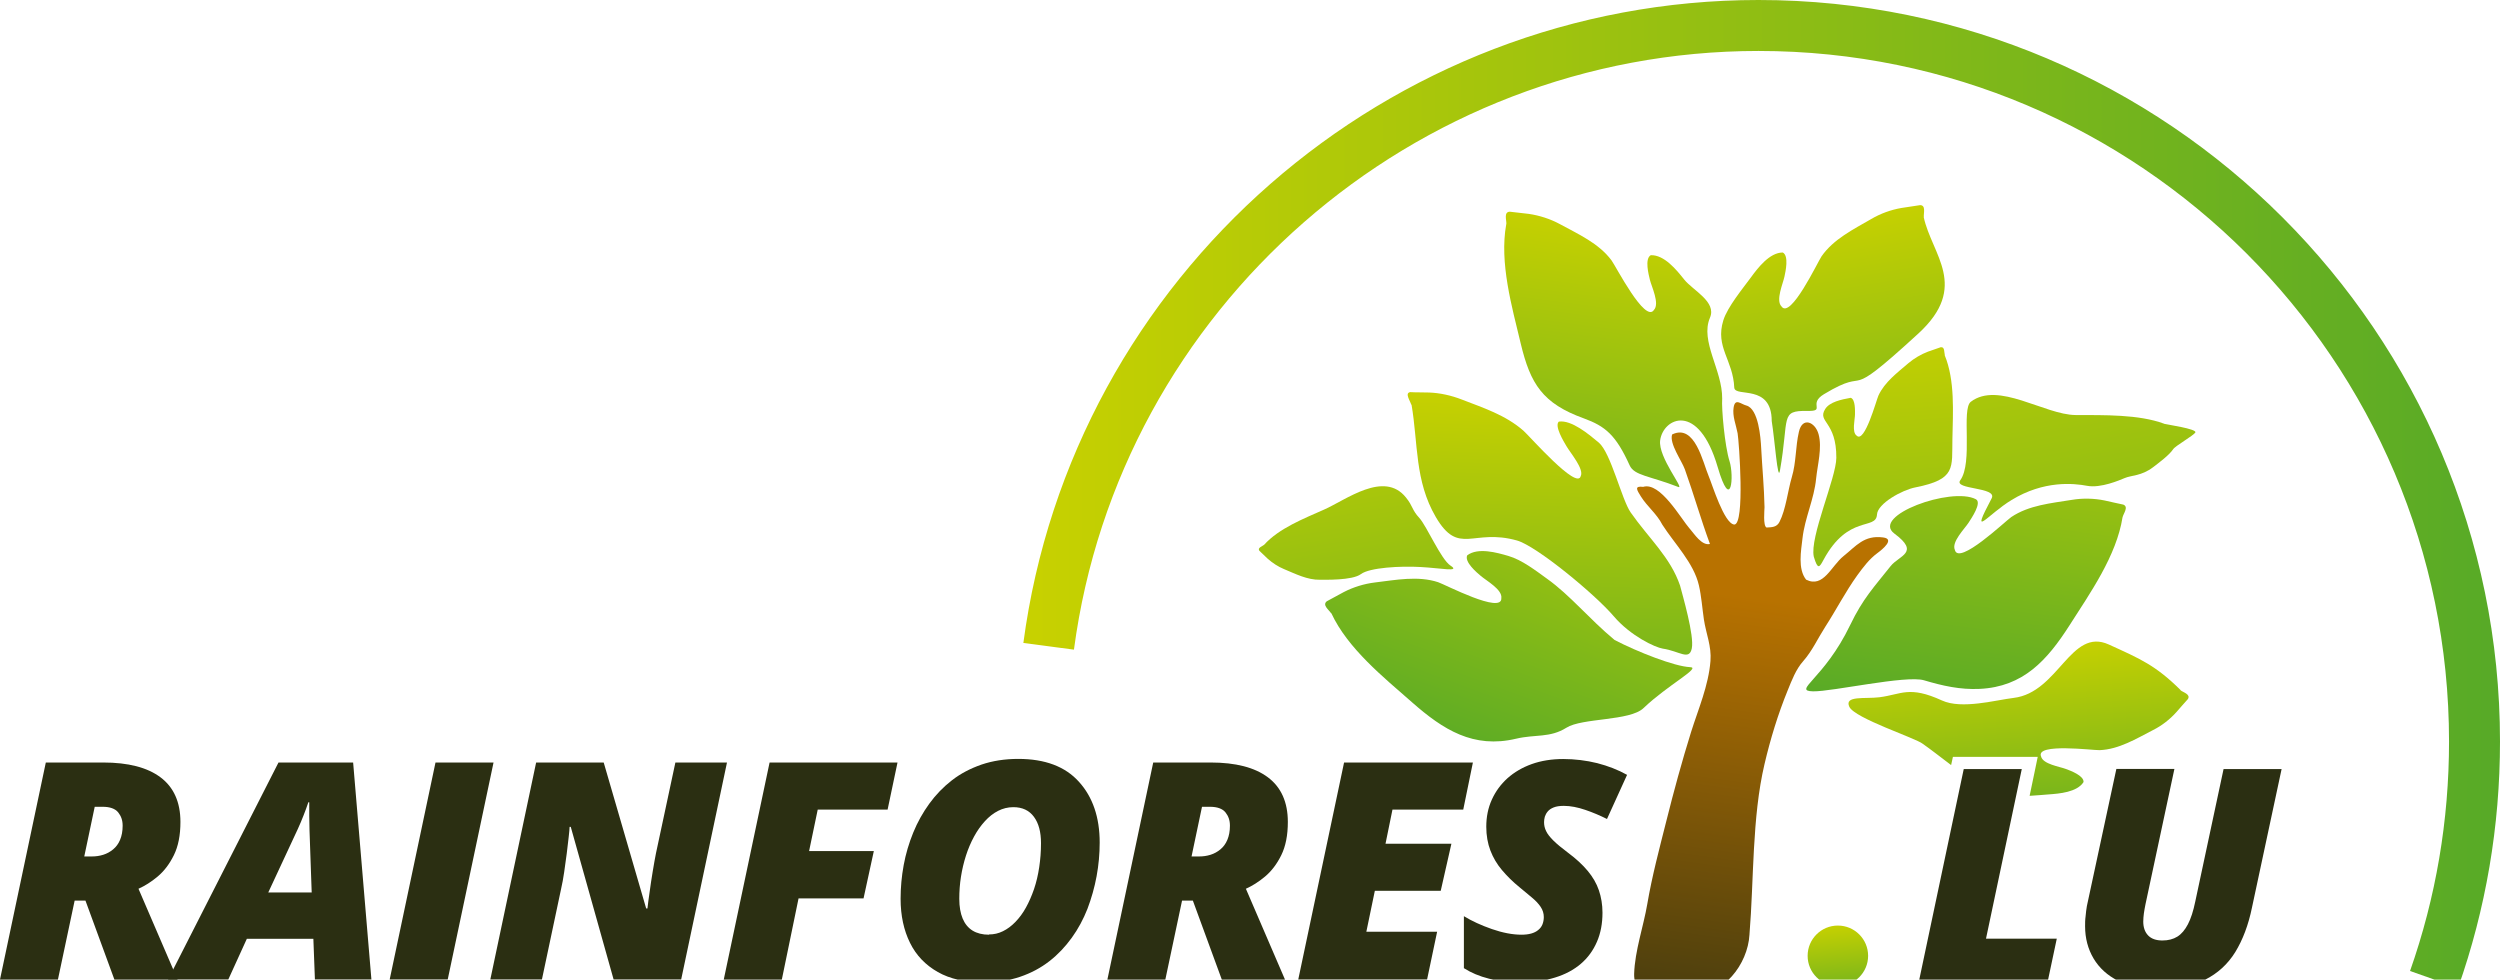 <?xml version="1.0" encoding="UTF-8"?> <svg xmlns="http://www.w3.org/2000/svg" xmlns:xlink="http://www.w3.org/1999/xlink" id="Layer_1" version="1.1" viewBox="0 0 194.26 76.12"><!-- Generator: Adobe Illustrator 29.8.2, SVG Export Plug-In . SVG Version: 2.1.1 Build 3) --><defs><style> .st0 { fill: url(#linear-gradient2); } .st1 { fill: url(#linear-gradient1); } .st2 { fill: url(#linear-gradient9); } .st3 { fill: url(#linear-gradient3); } .st4 { fill: url(#linear-gradient8); } .st5 { fill: url(#linear-gradient7); } .st6 { fill: url(#linear-gradient5); } .st7 { fill: url(#linear-gradient4); } .st8 { fill: url(#linear-gradient11); } .st9 { fill: url(#linear-gradient10); } .st10 { fill: url(#linear-gradient); } .st11 { fill: #2b2f12; } .st12 { fill: url(#linear-gradient6); fill-rule: evenodd; } </style><linearGradient id="linear-gradient" x1="79.52" y1="40.87" x2="194.26" y2="40.87" gradientTransform="translate(0 79.26) scale(1 -1)" gradientUnits="userSpaceOnUse"><stop offset="0" stop-color="#c8d100"></stop><stop offset="1" stop-color="#57aa27"></stop></linearGradient><linearGradient id="linear-gradient1" x1="156.5" y1="29.38" x2="157.85" y2="11.88" gradientTransform="translate(0 79.26) scale(1 -1)" gradientUnits="userSpaceOnUse"><stop offset="0" stop-color="#c8d100"></stop><stop offset="1" stop-color="#57aa27"></stop></linearGradient><linearGradient id="linear-gradient2" x1="-1052.07" y1="218.83" x2="-1049.64" y2="187.49" gradientTransform="translate(-947.66 -44.49) rotate(-164.27)" gradientUnits="userSpaceOnUse"><stop offset="0" stop-color="#c8d100"></stop><stop offset="1" stop-color="#57aa27"></stop></linearGradient><linearGradient id="linear-gradient3" x1="-988.47" y1="-12.1" x2="-985.66" y2="-48.28" gradientTransform="translate(-834.05 158.05) rotate(171.56)" gradientUnits="userSpaceOnUse"><stop offset="0" stop-color="#c8d100"></stop><stop offset="1" stop-color="#57aa27"></stop></linearGradient><linearGradient id="linear-gradient4" x1="-1060.64" y1="82.05" x2="-1058.09" y2="49.16" gradientTransform="translate(-907.65 49.69) rotate(-177.01)" gradientUnits="userSpaceOnUse"><stop offset="0" stop-color="#c8d100"></stop><stop offset="1" stop-color="#57aa27"></stop></linearGradient><linearGradient id="linear-gradient5" x1="-792.32" y1="-59.31" x2="-789.89" y2="-90.66" gradientTransform="translate(-857.05 186.74) rotate(166.41) scale(1.22 1.2) skewX(2.44)" gradientUnits="userSpaceOnUse"><stop offset="0" stop-color="#c8d100"></stop><stop offset="1" stop-color="#57aa27"></stop></linearGradient><linearGradient id="linear-gradient6" x1="-1042.14" y1="57.72" x2="-1038.67" y2="17.02" gradientTransform="translate(-907.65 49.69) rotate(-177.01)" gradientUnits="userSpaceOnUse"><stop offset="0" stop-color="#b87200"></stop><stop offset="1" stop-color="#2b2f12"></stop></linearGradient><linearGradient id="linear-gradient7" x1="-955.68" y1="8.6" x2="-953.36" y2="-21.34" gradientTransform="translate(-795.77 82.22) rotate(177.3) scale(.96 1.02) skewX(14.45)" gradientUnits="userSpaceOnUse"><stop offset="0" stop-color="#c8d100"></stop><stop offset="1" stop-color="#57aa27"></stop></linearGradient><linearGradient id="linear-gradient8" x1="106.57" y1="-62.67" x2="108.77" y2="-91.05" gradientTransform="translate(29.57 -36.67) rotate(-4.99) scale(1 -1)" gradientUnits="userSpaceOnUse"><stop offset="0" stop-color="#c8d100"></stop><stop offset="1" stop-color="#57aa27"></stop></linearGradient><linearGradient id="linear-gradient9" x1="-1031.63" y1="86.68" x2="-1029.34" y2="57.13" gradientTransform="translate(-907.65 49.69) rotate(-177.01)" gradientUnits="userSpaceOnUse"><stop offset="0" stop-color="#c8d100"></stop><stop offset="1" stop-color="#57aa27"></stop></linearGradient><linearGradient id="linear-gradient10" x1="-205.74" y1="33.62" x2="-202.55" y2="-7.54" gradientTransform="translate(483.55 14.15) rotate(-7.48) scale(1.58 -1.2) skewX(1.91)" gradientUnits="userSpaceOnUse"><stop offset="0" stop-color="#c8d100"></stop><stop offset="1" stop-color="#57aa27"></stop></linearGradient><linearGradient id="linear-gradient11" x1="142.61" y1="7.52" x2="143.16" y2=".4" gradientTransform="translate(0 79.26) scale(1 -1)" gradientUnits="userSpaceOnUse"><stop offset="0" stop-color="#c8d100"></stop><stop offset="1" stop-color="#57aa27"></stop></linearGradient></defs><path class="st10" d="M191.01,76.77l-3.74-1.32c2.01-5.71,3.03-11.71,3.03-17.83,0-29.59-24.07-53.66-53.66-53.66-26.8,0-49.67,20-53.19,46.52l-3.93-.52C83.3,21.48,107.86,0,136.64,0c31.77,0,57.62,25.85,57.62,57.62,0,6.57-1.1,13.01-3.26,19.14h.01Z"></path><g><path class="st1" d="M169.44,53.62c-1.95-1.93-3.14-2.43-5.58-3.54-2.96-1.35-3.9,3.73-7.39,4.15-1.36.16-4.03.91-5.57.2-2.56-1.17-3.14-.47-4.86-.25-1.12.14-2.75-.15-2.34.74.42.9,5.16,2.43,5.71,2.88.63.44,1.39,1.04,2.2,1.65l.14-.64h6.59l-.25,1.21-.38,1.82c.54-.03,1.07-.08,1.47-.11.84-.06,2.22-.17,2.72-.96.04-.5-1.05-.9-1.38-1.02-.47-.18-1.78-.37-1.92-.97-.45-1.06,4.06-.47,4.55-.49,1.5-.06,2.85-.89,4.15-1.56.68-.34,1.31-.83,1.82-1.4.3-.33.58-.68.89-1.01.23-.37-.37-.52-.57-.68v-.02Z"></path><path class="st0" d="M103.45,47.65c1.28,2.75,4.05,4.97,6.28,6.93,2.41,2.12,4.76,3.61,8.08,2.82,1.47-.35,2.63-.05,3.9-.85,1.23-.78,4.94-.51,6-1.53,1.87-1.79,4.51-3.15,3.62-3.18-1.21-.05-4.1-1.19-5.87-2.11-2-1.66-3.44-3.47-5.25-4.76-.89-.64-1.94-1.46-3-1.77-.89-.26-2.36-.68-3.2-.05-.24.51.74,1.34,1.04,1.59.42.37,1.71,1.07,1.61,1.74.07,1.27-4.39-1.07-4.91-1.24-1.58-.52-3.3-.17-4.91.02-.83.1-1.68.36-2.43.75-.44.23-.87.48-1.31.71-.38.3.18.68.33.93"></path><path class="st3" d="M151.11,27.6c.81,1.96.64,4.43.6,6.51-.05,2.24.31,3.13-2.87,3.76-1.04.2-2.95,1.26-2.99,2.11-.07,1.25-2.23-.04-4.15,3.51-.33.62-.45.8-.76-.23-.34-1.5,1.74-6.13,1.75-7.68.02-2.86-1.5-2.77-.87-3.79.34-.56,1.27-.75,1.99-.88.37.12.33,1.02.33,1.29,0,.39-.26,1.38.13,1.65.62.63,1.53-2.76,1.69-3.11.48-1.05,1.47-1.78,2.33-2.52.45-.38.98-.69,1.53-.9.33-.12.66-.22.98-.34.33-.05.26.41.32.61"></path><path class="st7" d="M164.93,40.19c-.47,3-2.52,5.89-4.12,8.4-1.73,2.7-3.58,4.78-6.99,4.94-1.51.07-2.88-.24-4.32-.67-1.4-.41-7.14.89-8.62.86-1.63-.04.86-.94,2.88-5.14,1.01-2.1,1.87-2.97,3.14-4.58.68-.86,2.32-1.04.3-2.54-1.85-1.38,4.42-3.66,6.33-2.67.5.26-.35,1.49-.56,1.82-.3.47-1.35,1.5-1.07,2.12.29,1.24,3.93-2.24,4.38-2.55,1.38-.93,3.12-1.08,4.72-1.34.83-.14,1.72-.12,2.54.05.49.1.97.23,1.45.32.44.18,0,.7-.06.99"></path><path class="st6" d="M98.22,42.34c1.16-1.29,3.09-2.04,4.66-2.74,1.71-.75,4.67-3.07,6.37-.94.56.69.44.94,1.04,1.59.58.64,1.68,3.22,2.42,3.7.81.53-.75.19-2.32.11-1.57-.09-3.96.04-4.64.55s-2.85.43-3.18.44c-.98.02-1.91-.46-2.8-.83-.46-.19-.9-.48-1.27-.81-.22-.2-.42-.41-.64-.61-.17-.23.21-.34.34-.45"></path><path class="st12" d="M131.3,41.08c.35.4.93,1.34,1.57,1.19-.71-1.92-1.26-3.88-1.95-5.8-.24-.67-1.22-2-.99-2.71,1.78-.87,2.39,2.19,2.85,3.26.26.6,1.19,3.67,1.98,3.74.84,0,.37-6.44.26-7.09-.12-.65-.42-1.34-.31-2.01.12-.75.56-.26.99-.15.95.26,1.11,2.52,1.15,3.29.08,1.54.23,3.06.26,4.61,0,.17-.13,1.47.16,1.58.41-.02.79-.02,1-.43.5-.97.65-2.43.96-3.48.35-1.17.28-2.35.55-3.52.27-1.21,1.27-.77,1.53.18.29,1.06-.08,2.37-.19,3.44-.15,1.59-.88,3.06-1.06,4.65-.11.97-.38,2.37.28,3.21,1.35.68,1.95-1.06,2.91-1.83.99-.79,1.59-1.64,3.07-1.45.95.12-.05.93-.43,1.21-.64.47-1.1,1.09-1.57,1.73-.92,1.28-1.64,2.69-2.5,4.02-.59.92-.99,1.84-1.71,2.66-.56.63-.88,1.48-1.19,2.24-.76,1.86-1.35,3.79-1.81,5.75-.98,4.16-.82,9.02-1.17,13.26-.13,2.31-2.06,4.77-4.33,4.57-2.48-.23-4.68.54-4.63-1.53.05-1.77.74-3.75,1.02-5.42.37-2.17.94-4.31,1.48-6.45.58-2.32,1.21-4.63,1.92-6.91.57-1.81,1.36-3.62,1.51-5.53.09-1.16-.34-2.1-.51-3.22-.13-.88-.19-1.8-.39-2.66-.4-1.74-1.9-3.24-2.84-4.71-.44-.86-1.17-1.4-1.67-2.2-.31-.5-.53-.83.18-.74,1.33-.41,2.92,2.46,3.64,3.28"></path><path class="st5" d="M109.68,31.43c.52,3.04.24,5.93,1.89,8.75,1.79,3.05,2.87.85,6.31,1.82,1.52.43,6.05,4.17,7.51,5.88,1.31,1.54,3.23,2.43,3.81,2.52,1.3.19,2.06.96,2.26-.02.2-1-.71-4.09-.91-4.87-.75-2.21-2.42-3.66-3.84-5.69-.7-1-1.54-4.64-2.48-5.43-.8-.67-2.12-1.77-3.1-1.63-.37.32.37,1.54.59,1.91.31.53,1.38,1.78,1.11,2.32-.27,1.14-3.99-3.12-4.45-3.52-1.4-1.23-3.16-1.79-4.78-2.42-.84-.33-1.73-.52-2.56-.55-.49-.02-.97,0-1.46-.03-.45.07,0,.68.08.98"></path><path class="st4" d="M149.48,16.87c.63,2.92,3.57,5.39-.42,9.05-6.17,5.66-3.45,2.37-7.33,4.71-1.28.77.19,1.33-1.29,1.3-2.15-.03-1.4.47-2.13,4.63-.17.99-.41-2.46-.64-3.84,0-2.93-2.83-1.82-2.91-2.59-.09-2.17-1.5-3.15-.85-5.24.32-1.03,1.5-2.46,2.14-3.33.54-.74,1.45-1.94,2.48-1.94.49.26.21,1.49.13,1.87-.11.54-.7,1.85-.23,2.32.7,1.03,2.81-3.45,3.11-3.89.93-1.34,2.48-2.1,3.86-2.9.71-.42,1.53-.72,2.35-.86.48-.08.97-.14,1.45-.22.47,0,.26.64.29.93"></path><path class="st2" d="M117.04,17.43c-.54,2.99.44,6.39,1.13,9.28.75,3.12,1.69,4.64,4.9,5.8,1.67.61,2.49,1.29,3.56,3.65.36.8,1.54.81,3.78,1.68.52.2-1.58-2.31-1.41-3.62.23-1.75,2.98-3.04,4.47,2.07,1.05,3.59,1.29.71.92-.46s-.63-4.08-.57-4.86c.02-2.21-1.73-4.45-.95-6.28.54-1.25-1.33-2.12-2.01-2.98-.58-.73-1.54-1.92-2.59-1.88-.49.28-.16,1.52-.07,1.9.13.54.78,1.86.32,2.35-.68,1.08-2.97-3.41-3.3-3.85-.99-1.33-2.59-2.04-4.02-2.82-.74-.4-1.58-.67-2.41-.79-.49-.07-.99-.1-1.48-.17-.48.03-.24.66-.26.95"></path><path class="st9" d="M168.15,32.92c-1.98-.73-4.65-.66-6.87-.67-2.41-.02-6.02-2.65-8.14-1.03-.75.57.19,4.71-.82,6.1-.54.74,2.91.51,2.44,1.4-1.74,3.3-.36,1.29,1.55.13,2.51-1.53,4.81-1.3,5.87-1.1,1.05.2,2.53-.44,2.91-.6.53-.23,1.3-.15,2.22-.85.47-.36,1.25-.94,1.55-1.39.17-.27,1.56-1.04,1.73-1.31.11-.28-2.23-.61-2.43-.67"></path></g><g><path class="st11" d="M0,76.11l3.56-16.86h4.46c1.94,0,3.42.38,4.45,1.15,1.03.77,1.55,1.93,1.55,3.47,0,1.03-.17,1.89-.51,2.58s-.76,1.24-1.26,1.66c-.5.42-1,.73-1.49.95l3.04,7.06h-4.91l-2.25-6.14h-.84l-1.3,6.14H0h0ZM6.55,66.55h.59c.3,0,.59-.04.88-.13s.54-.23.77-.42.41-.43.54-.74.2-.67.2-1.1-.12-.75-.35-1.04c-.23-.28-.63-.43-1.21-.43h-.61l-.81,3.85h0Z"></path><path class="st11" d="M13.06,76.11l8.58-16.86h5.8l1.42,16.86h-4.39l-.12-3.16h-5.17l-1.44,3.16h-4.68ZM20.84,69.35h3.38l-.17-4.84c0-.38-.02-.75-.02-1.12v-1.05h-.07c-.12.35-.24.7-.38,1.04-.13.34-.28.68-.44,1.04l-2.3,4.94h0Z"></path><path class="st11" d="M30.28,76.11l3.56-16.86h4.51l-3.56,16.86h-4.51Z"></path><path class="st11" d="M38.1,76.11l3.56-16.86h5.25l3.3,11.34h.1c.04-.34.09-.77.17-1.29.07-.52.15-1.05.24-1.59.09-.54.17-1,.25-1.4l1.51-7.06h4.01l-3.56,16.86h-5.25l-3.33-11.86h-.09c0,.15-.03.42-.07.79s-.09.8-.15,1.27c-.06.48-.13.96-.2,1.45s-.15.92-.24,1.31l-1.49,7.04h-4.01Z"></path><path class="st11" d="M56.24,76.11l3.56-16.86h9.94l-.77,3.66h-5.43l-.67,3.22h5.03l-.8,3.68h-5.05l-1.3,6.31h-4.51,0Z"></path><path class="st11" d="M76.46,76.34c-1.44,0-2.64-.27-3.59-.81s-1.68-1.29-2.16-2.27c-.48-.97-.73-2.11-.73-3.42,0-.88.08-1.75.24-2.62.16-.87.41-1.71.74-2.52.33-.81.75-1.56,1.25-2.25s1.09-1.3,1.76-1.82,1.44-.92,2.3-1.22c.86-.29,1.81-.44,2.85-.44,2.08,0,3.65.59,4.72,1.78,1.07,1.18,1.61,2.76,1.61,4.72,0,.88-.08,1.75-.24,2.62-.16.87-.4,1.71-.71,2.53-.32.81-.72,1.56-1.22,2.25s-1.07,1.3-1.74,1.82-1.42.92-2.27,1.21-1.79.43-2.83.43h.02ZM76.85,72.61c.38,0,.74-.08,1.08-.25.35-.17.67-.41.97-.72s.58-.68.82-1.12c.24-.43.45-.92.63-1.44.18-.53.31-1.09.4-1.69.09-.6.14-1.22.14-1.87,0-.87-.18-1.55-.55-2.05s-.9-.75-1.6-.75c-.42,0-.82.1-1.19.29s-.71.46-1.02.8-.59.73-.84,1.19-.46.95-.63,1.48c-.17.53-.3,1.08-.39,1.65s-.13,1.14-.13,1.71c0,.61.09,1.12.26,1.53s.43.73.77.94.77.32,1.28.32v-.02Z"></path><path class="st11" d="M86.05,76.11l3.56-16.86h4.46c1.94,0,3.42.38,4.45,1.15,1.03.77,1.55,1.93,1.55,3.47,0,1.03-.17,1.89-.51,2.58s-.76,1.24-1.26,1.66c-.5.42-1,.73-1.49.95l3.04,7.06h-4.91l-2.25-6.14h-.84l-1.3,6.14h-4.51.01ZM92.59,66.55h.59c.3,0,.59-.04.88-.13s.54-.23.77-.42.41-.43.54-.74.2-.67.2-1.1-.12-.75-.35-1.04c-.23-.28-.63-.43-1.21-.43h-.61l-.81,3.85h0Z"></path><path class="st11" d="M100.88,76.11l3.56-16.86h10.01l-.75,3.66h-5.5l-.54,2.65h5.12l-.83,3.66h-5.12l-.66,3.18h5.5l-.78,3.71s-10.01,0-10.01,0Z"></path><path class="st11" d="M118.1,76.34c-.84,0-1.64-.1-2.39-.29-.76-.19-1.41-.47-1.96-.82v-4.04c.62.38,1.34.71,2.17,1s1.61.44,2.31.44c.28,0,.53-.03.75-.09.21-.06.4-.15.54-.27.15-.12.26-.26.33-.43s.11-.37.11-.58c0-.28-.08-.55-.25-.8s-.4-.49-.69-.73c-.29-.24-.61-.51-.95-.79-.52-.42-.97-.87-1.36-1.33s-.69-.97-.9-1.52c-.21-.55-.32-1.17-.32-1.85,0-.76.14-1.46.43-2.1s.69-1.19,1.22-1.67c.53-.47,1.16-.84,1.89-1.1s1.55-.39,2.44-.39,1.79.11,2.64.32c.85.22,1.62.52,2.32.91l-1.56,3.43c-.54-.27-1.1-.51-1.69-.71s-1.14-.31-1.67-.31c-.32,0-.58.04-.78.12s-.35.18-.46.31-.18.26-.23.41c-.04.15-.06.29-.06.43,0,.24.05.47.16.69.1.22.29.46.56.73.27.27.65.58,1.14.95.62.46,1.13.93,1.53,1.41s.69.98.87,1.51.28,1.11.28,1.74c0,.84-.14,1.59-.43,2.26s-.7,1.24-1.25,1.71-1.22.83-2.01,1.07c-.8.25-1.71.37-2.74.37h.01Z"></path></g><circle class="st8" cx="142.81" cy="74.27" r="2.35"></circle><g><path class="st11" d="M149.03,76.62l3.56-16.86h4.51l-2.78,13.18h5.5l-.78,3.68h-10.01Z"></path><path class="st11" d="M167.61,76.85c-1.17,0-2.17-.21-3.01-.63s-1.48-1-1.92-1.74-.66-1.58-.66-2.51c0-.24,0-.5.04-.78.02-.28.06-.54.1-.79l2.29-10.65h4.51l-2.25,10.53c-.05.22-.08.45-.12.68-.03.23-.05.45-.05.65,0,.46.13.82.38,1.08s.62.39,1.11.39c.45,0,.84-.1,1.16-.3.32-.2.59-.52.82-.96.23-.44.42-1.03.57-1.76l2.2-10.3h4.51l-2.3,10.75c-.28,1.37-.72,2.52-1.3,3.47-.58.94-1.37,1.66-2.35,2.15-.98.49-2.23.73-3.74.73h.01Z"></path></g></svg> 